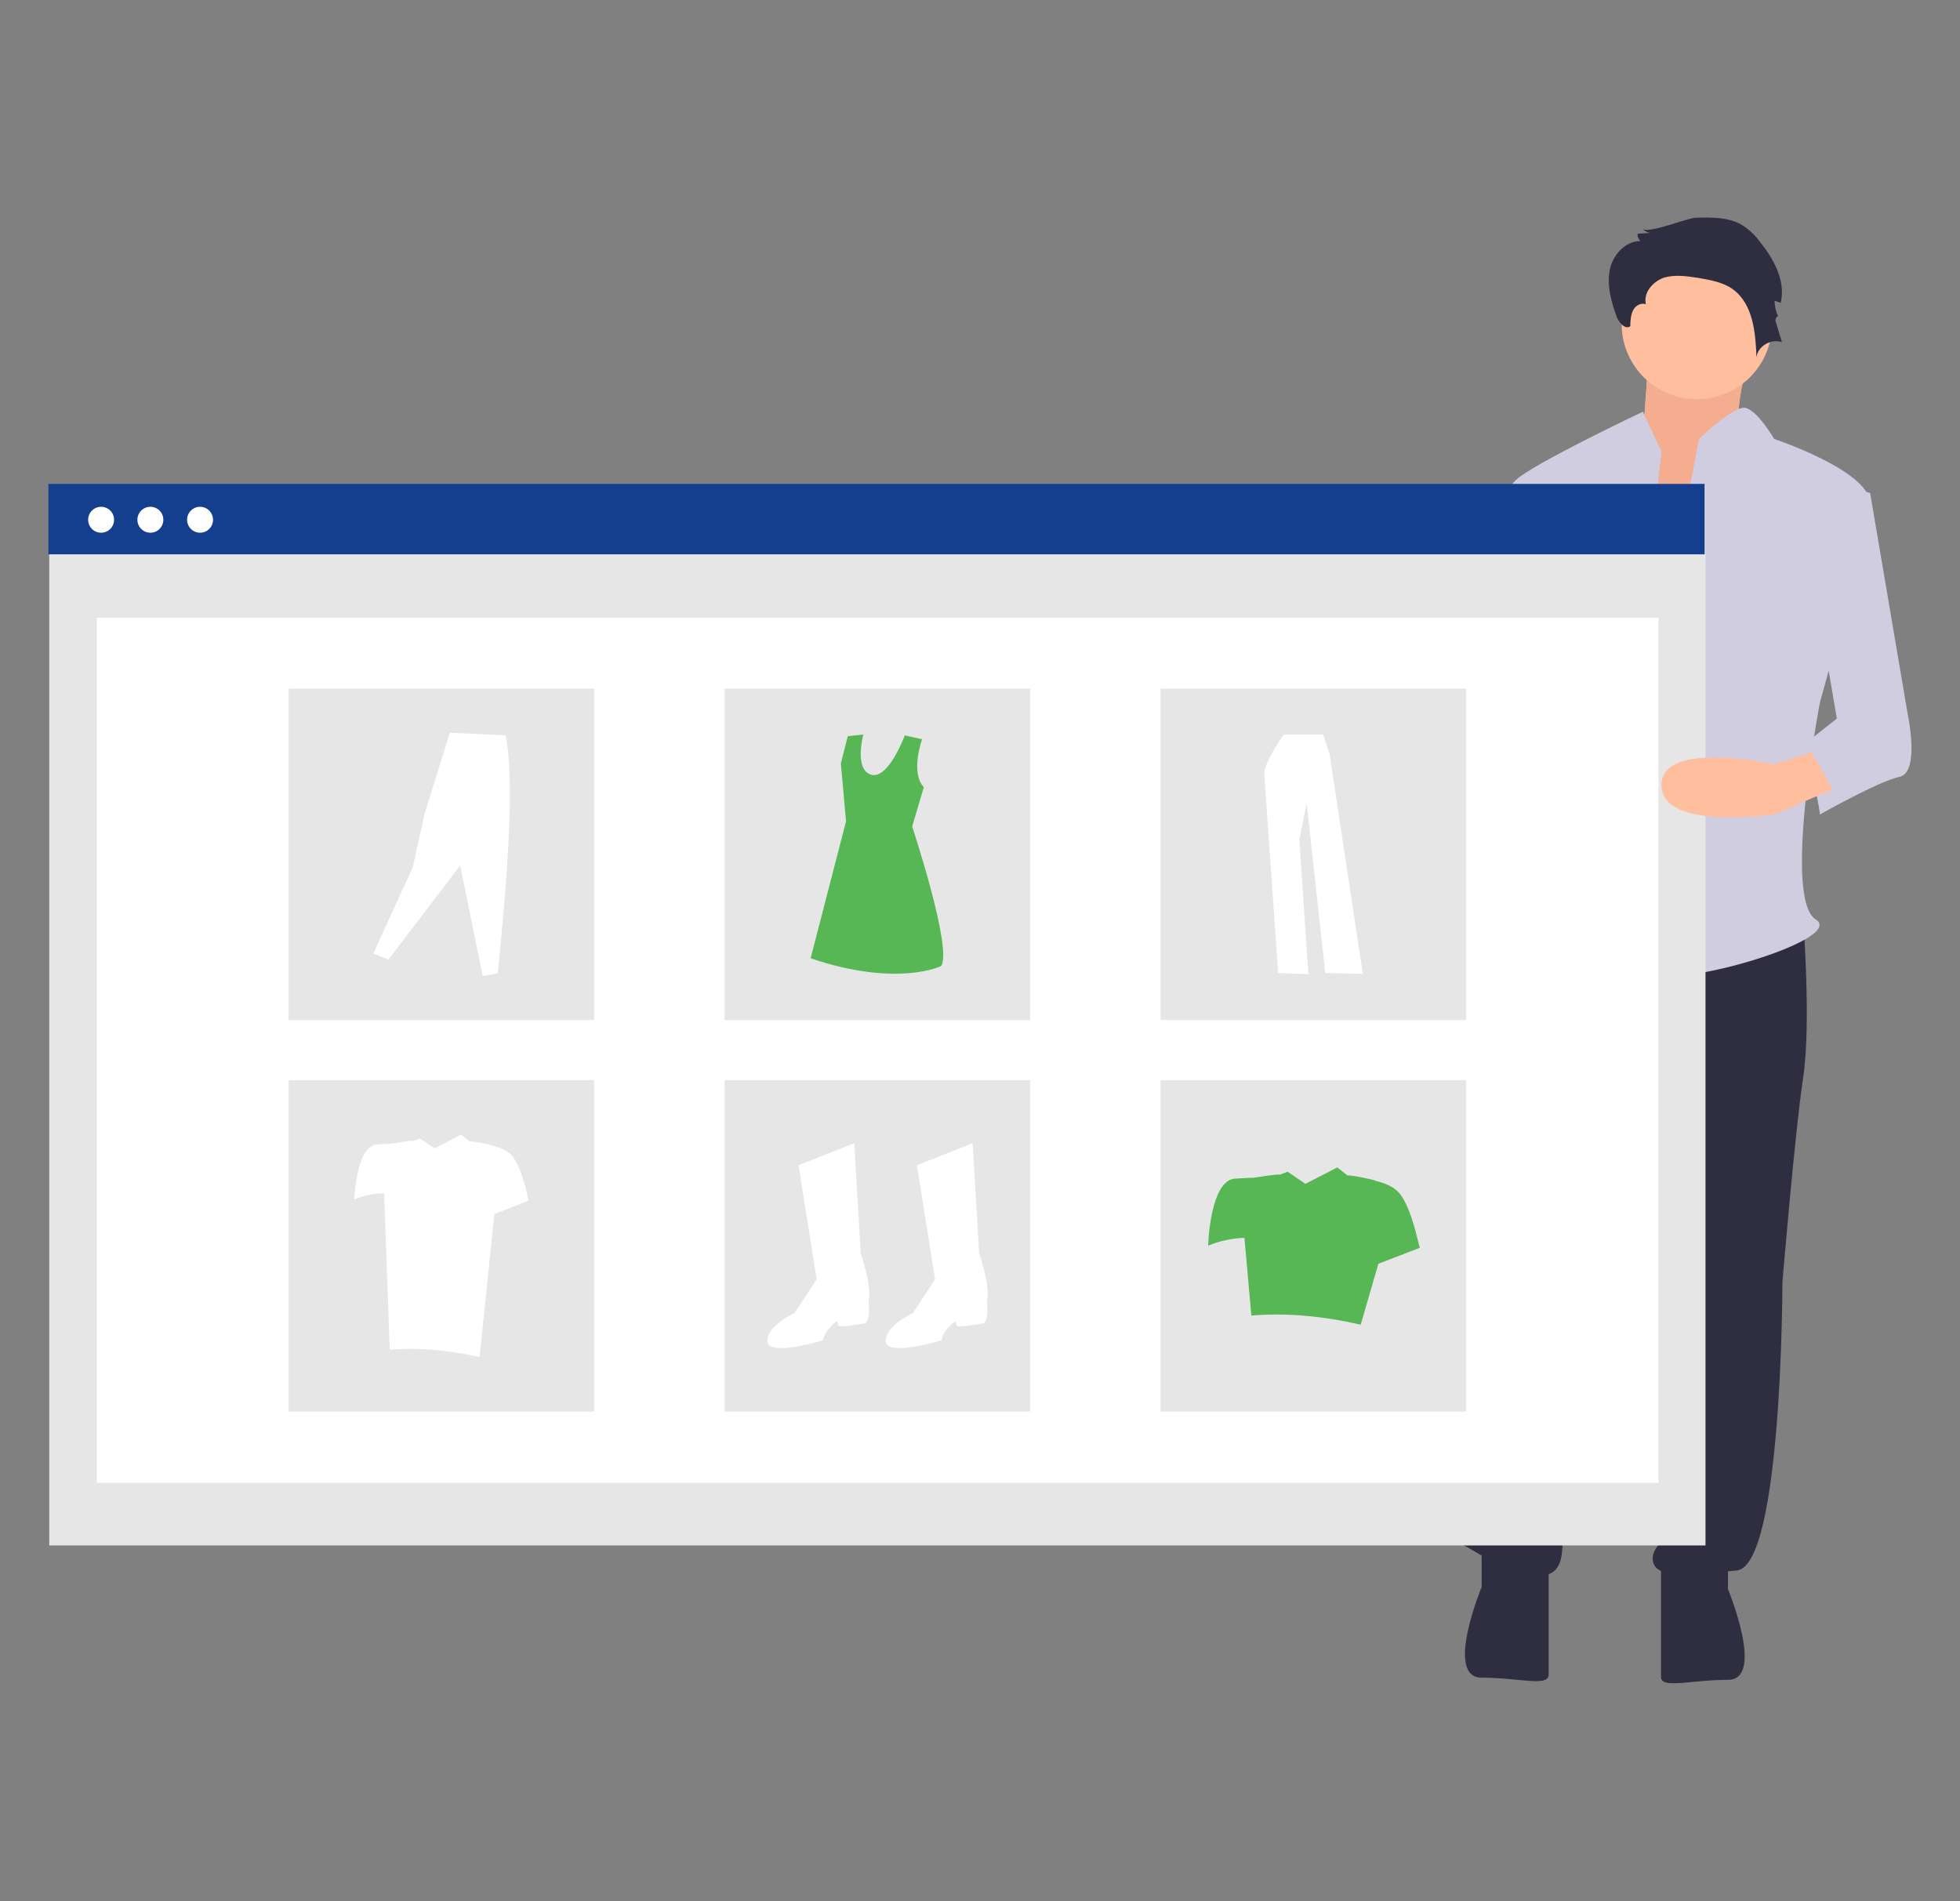 <?xml version="1.0" encoding="utf-8"?>
<!-- Generator: Adobe Illustrator 19.0.0, SVG Export Plug-In . SVG Version: 6.00 Build 0)  -->
<svg version="1.1" id="Layer_1" xmlns="http://www.w3.org/2000/svg" xmlns:xlink="http://www.w3.org/1999/xlink" x="0px" y="0px"
	 viewBox="-78 177 453.6 440" style="enable-background:new -78 177 453.6 440;" xml:space="preserve">
<rect x="-78" y="177" width="453.6" height="440" fill="#808080" stroke="none"/>
<style type="text/css">
	.st0{fill:#FFB8B8;}
	.st1{fill:#F4AD8E;enable-background:new    ;}
	.st2{fill:#2F2E41;}
	.st3{fill:#FFBE9D;}
	.st4{fill:#D0CDE1;}
	.st5{fill:#E6E6E6;}
	.st6{fill:#FFFFFF;}
	.st7{fill:#133F8E;}
	.st8{fill:#57B755;}
</style>
<g>
	<path class="st0" d="M328.2,255.4c0,0-6.6,18.8-2.5,21.7c4.1,2.9-13.8,26.6-13.8,26.6l-21.4-5.8l11.7-19.8c0,0,1.5-19.8,1.5-22.7
		C303.8,252.5,328.2,255.4,328.2,255.4z"/>
	<path class="st1" d="M328.2,255.4c0,0-6.6,18.8-2.5,21.7c4.1,2.9-13.8,26.6-13.8,26.6l-21.4-5.8l11.7-19.8c0,0,1.5-19.8,1.5-22.7
		C303.8,252.5,328.2,255.4,328.2,255.4z"/>
	<path class="st2" d="M339.3,389.7c0,0,1.9,24.2,0,36.7c-1.9,12.6-4.8,47.4-4.8,47.4s0,65.7-10.6,66.7c-10.6,1-18.4,1.9-19.3-1.9
		c-1-3.9,4.8-5.8,1.9-7.7s-3.9-8.7,0-16.4c3.9-7.7,0-86,0-86l-18.4,49.3c0,0-1.9,40.6-3.9,46.4c-1.9,5.8,1.9,16.4-4.8,17.4
		c-6.8,1-14.5-4.8-18.4-6.8c-3.9-1.9,5.8-1.9,3.9-2.9c-1.9-1-7.7-3.9-5.8-4.8c1.9-1,3.9-47.4,3.9-47.4s5.3-99.1,12.1-102.9
		c6.8-3.9,11.1,2.8,11.1,2.8L339.3,389.7z"/>
	<path class="st2" d="M321.9,537.1v7.7c0,0,8.7,21,0,21c-8.7,0-15.5,2.2-15.5-0.7v-26.1L321.9,537.1z"/>
	<path class="st2" d="M264.9,536.6v7.7c0,0-8.7,21,0,21s15.5,2.2,15.5-0.7v-26.1L264.9,536.6z"/>
	<circle class="st3" cx="314.7" cy="252" r="17.4"/>
	<path class="st4" d="M320,284.4c0,0-4.8,14.5-12.6,11.6l-7.7-2.9l-13.5,92.8c0,0,10.6,15.5,26.1,5.8C327.7,382,320,284.4,320,284.4
		z"/>
	<path class="st4" d="M306.5,281.5l-4.3-9.2c0,0-25.6,12.1-29.5,15.9c-3.9,3.9-3.9,9.7-3.9,9.7l6.8,24.2c0,0-1.9,53.2-1.9,55.1
		s-6.8,12.6-1.9,8.7s5.8-7.7,9.7-1.9c3.9,5.8,12.6,12.6,12.6,12.6L306.5,281.5z"/>
	<path class="st0" d="M272.6,351l2.9,27.1c0,0,17.4,15.5,13.5,16.4s-5.8-2.9-5.8-2.9s-6.8,6.8-10.6,2.9s-13.5-40.6-13.5-40.6
		L272.6,351z"/>
	<path class="st2" d="M314.3,227.4c3.9-0.1,8-0.2,11.2,1.9c1.5,1,2.8,2.3,3.9,3.8c3.2,4,5.9,9,4.7,14l-1.4-0.5
		c0,1.3,0.3,2.6,0.9,3.8c-0.2-0.6-0.8,0.3-0.7,0.9l1.5,4.9c-2.5-0.9-5.6,0.9-5.9,3.5c-0.2-5.7-0.8-12.3-5.4-15.7
		c-2.3-1.7-5.3-2.2-8.2-2.7c-2.6-0.4-5.4-0.8-7.9,0c-2.5,0.9-4.7,3.4-4.1,6.1c-1.2-0.4-2.5,0.4-3,1.5s-0.6,2.4-0.6,3.6
		c-1.2,0.9-2.7-0.9-3.2-2.3c-1.2-3.4-2.2-6.9-1.6-10.5c0.6-3.5,3.5-6.9,7.1-6.9c-0.4-0.5-0.7-1.1-0.6-1.7l2.9-0.2
		c-0.7-0.1-1.4-0.5-1.9-1C303.1,231.3,312.4,227.5,314.3,227.4z"/>
	<path class="st4" d="M315.2,278.6c0,0,7.9-7.7,10.7-7.2c2.8,0.5,6.7,7.2,6.7,7.2s23.2,7.7,22.2,15.5c-1,7.7-11.6,45.4-11.6,45.4
		s-8.7,45.4-1,50.3c7.7,4.8-36.7,17.4-37.7,11.6c-1-5.8-2.9-63.8,0-72.5C307.4,320.1,315.2,278.6,315.2,278.6z"/>
	<path class="st4" d="M281.3,294h-11.9c0,0-8.3,36.7-9.3,40.6c-1,3.9-2.9,22.2-1.9,22.2c1,0,20.3-3.9,20.3-1L281.3,294z"/>
	<path class="st4" d="M343.2,288.2l11.6,2.9l8.7,51.2c0,0,2.9,13.5-1.9,14.5s-18.4,8.7-18.4,8.7s-1.9-14.5-5.8-14.5l9.7-7.7
		l-5.8-33.8L343.2,288.2z"/>
</g>
<rect x="-66.6" y="289.2" class="st5" width="383.3" height="245.5"/>
<rect x="-55.6" y="320" class="st6" width="361.4" height="200.2"/>
<rect x="-66.8" y="289" class="st7" width="383.3" height="16.3"/>
<circle class="st6" cx="-54.6" cy="297.3" r="3"/>
<circle class="st6" cx="-43.2" cy="297.3" r="3"/>
<circle class="st6" cx="-31.7" cy="297.3" r="3"/>
<rect x="-11.2" y="336.4" class="st5" width="70.7" height="76.7"/>
<rect x="89.7" y="336.4" class="st5" width="70.7" height="76.7"/>
<rect x="190.6" y="336.4" class="st5" width="70.7" height="76.7"/>
<rect x="-11.2" y="427" class="st5" width="70.7" height="76.7"/>
<rect x="89.7" y="427" class="st5" width="70.7" height="76.7"/>
<rect x="190.6" y="427" class="st5" width="70.7" height="76.7"/>
<path class="st6" d="M106.8,446.7l12.9-5.1l1.5,25.5c0,0,2.7,7.8,1.8,10.8c0,0,0.6,5.1-0.9,5.4c-1.5,0.3-5.7,0.9-6,0.6
	c-0.3-0.3-0.3-1.2-0.3-1.2s-3,2.1-3.3,4.5c0,0-12.6,3.9-12.9,0.3c-0.3-3.6,6.3-6.6,6.3-6.6l5.1-7.8L106.8,446.7z"/>
<path class="st6" d="M134.2,446.7l12.9-5.1l1.5,25.5c0,0,2.7,7.8,1.8,10.8c0,0,0.6,5.1-0.9,5.4c-1.5,0.3-5.7,0.9-6,0.6
	c-0.3-0.3-0.3-1.2-0.3-1.2s-3,2.1-3.3,4.5c0,0-12.6,3.9-12.9,0.3c-0.3-3.6,6.3-6.6,6.3-6.6l5.1-7.8L134.2,446.7z"/>
<path class="st8" d="M135.4,348.1c0,0-2.8,7.7,0.4,11.1l-2.7,9.1c0,0,9.4,28.3,6.7,32.3c0,0-10.1,5-30.2-1.8l8.2-31.7l-1.2-13.4
	l1.6-6.3l3.6-0.4c0,0-2.2,8.1,1.8,9.3s7.8-9.1,7.8-9.1L135.4,348.1z"/>
<path class="st6" d="M8.4,397.7l3.5,1.4l16.6-21.8l5.2,25.6l3.5-0.6c2.2-22,4-44.5,1.8-55.1l-12.9-0.6l-5.8,18.6l-2.8,12.6
	L8.4,397.7z"/>
<path class="st6" d="M219.1,347c0,0-4.7,6.6-4.5,9.2c0.2,2.7,3.2,46,3.2,46l7,0.3l-2.1-31.2l1.7-8.4l4.3,39.3l8.7,0.2l-7.7-50.9
	l-1.5-4.5L219.1,347z"/>
<path class="st8" d="M245.8,453.1c-1.3-1.5-3.4-2.3-5.5-2.8c0.1-0.2-6.3-1.5-6.4-1.2l-2.4-1.9l-7.4,3.8l-4.1-2.8l-1.9,0.7
	c0.1-0.3-6,0.7-6,0.7c-1.2,0-2.6,0.1-4.3,0.2c-5.8,0.4-6.2,15.5-6.2,15.5c2.7-1.1,5.5-1.7,8.4-1.8l1.6,18c8.1-0.7,16.5,0.1,25.3,2.1
	l4.1-14.1l9.6-3.7C250.4,465.7,248.8,456.6,245.8,453.1z"/>
<path class="st6" d="M40.5,444.5c-1-1.2-2.8-1.9-4.5-2.3c0.1-0.2-5.2-1.2-5.3-1l-2-1.6l-6.1,3.2l-3.4-2.3l-1.6,0.6
	c0.1-0.3-4.9,0.6-4.9,0.6c-1,0-2.2,0.1-3.5,0.2C4.4,442.2,4,454.6,4,454.6c2.2-0.9,4.5-1.4,6.9-1.4l1.3,36.2
	c6.6-0.6,13.6,0.1,20.8,1.7l3.4-33.1l7.9-3.1C44.3,454.9,43,447.5,40.5,444.5z"/>
<path class="st3" d="M346.1,359.7l-13.5,5.8c0,0-26.1,3.9-26.1-6.8c0-10.6,26.1-4.8,26.1-4.8l8.7-2.8L346.1,359.7z"/>
</svg>
